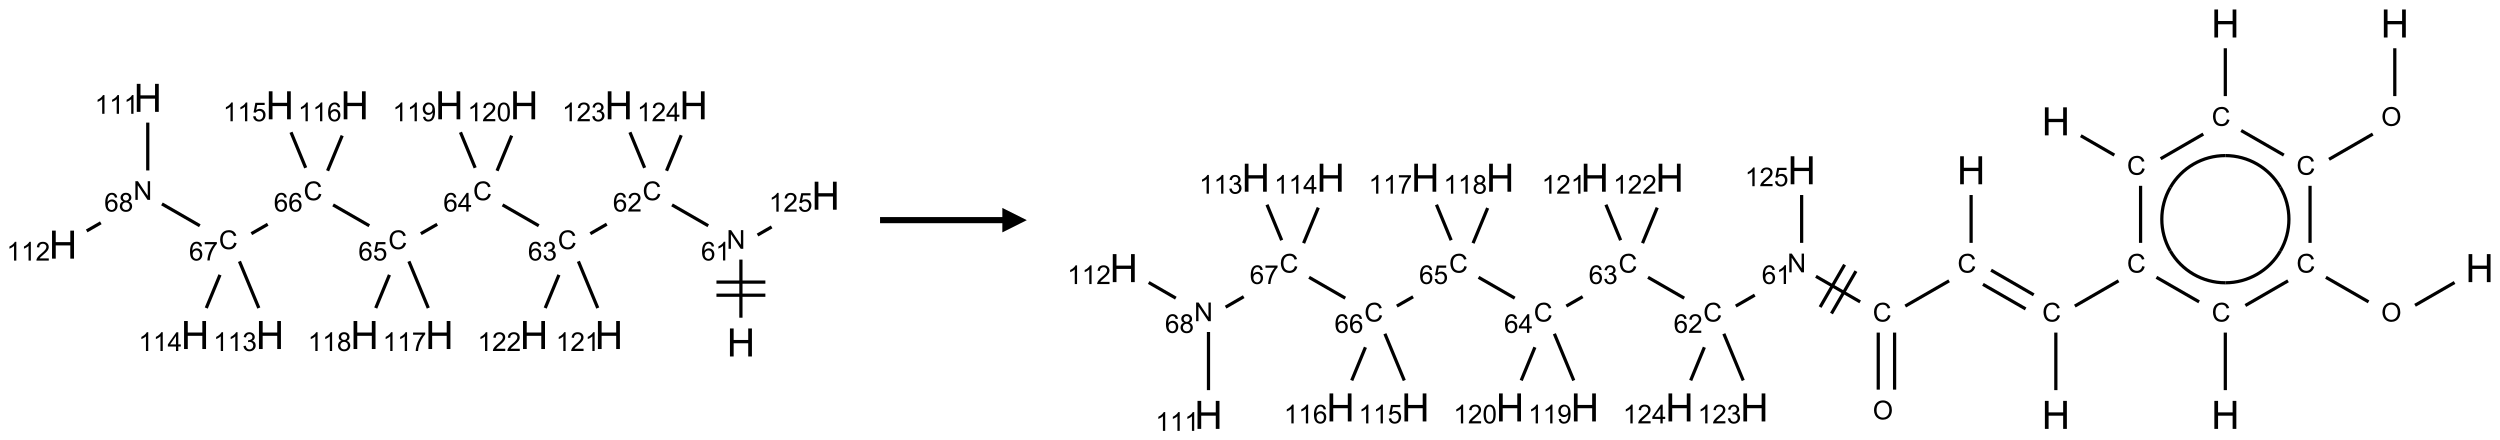 <?xml version="1.0" encoding="UTF-8"?>
<svg xmlns="http://www.w3.org/2000/svg" xmlns:xlink="http://www.w3.org/1999/xlink" width="1022" height="180" viewBox="0 0 1022 180">
<defs>
<g>
<g id="glyph-0-0">
<path d="M 2 0 L 2 -10 L 10 -10 L 10 0 Z M 2.25 -0.25 L 9.75 -0.25 L 9.75 -9.75 L 2.25 -9.75 Z M 2.25 -0.25 "/>
</g>
<g id="glyph-0-1">
<path d="M 1.281 0 L 1.281 -11.453 L 2.797 -11.453 L 2.797 -6.75 L 8.75 -6.75 L 8.75 -11.453 L 10.266 -11.453 L 10.266 0 L 8.75 0 L 8.75 -5.398 L 2.797 -5.398 L 2.797 0 Z M 1.281 0 "/>
</g>
<g id="glyph-1-0">
<path d="M 1.332 0 L 1.332 -6.668 L 6.668 -6.668 L 6.668 0 Z M 1.5 -0.168 L 6.5 -0.168 L 6.5 -6.5 L 1.5 -6.5 Z M 1.5 -0.168 "/>
</g>
<g id="glyph-1-1">
<path d="M 0.812 0 L 0.812 -7.637 L 1.848 -7.637 L 5.859 -1.641 L 5.859 -7.637 L 6.828 -7.637 L 6.828 0 L 5.793 0 L 1.781 -6 L 1.781 0 Z M 0.812 0 "/>
</g>
<g id="glyph-1-2">
<path d="M 5.309 -5.766 L 4.375 -5.691 C 4.293 -6.059 4.172 -6.328 4.02 -6.496 C 3.766 -6.762 3.453 -6.895 3.082 -6.895 C 2.785 -6.895 2.523 -6.812 2.297 -6.645 C 2 -6.43 1.77 -6.117 1.598 -5.703 C 1.43 -5.289 1.34 -4.703 1.332 -3.938 C 1.559 -4.281 1.836 -4.535 2.16 -4.703 C 2.488 -4.871 2.828 -4.953 3.188 -4.953 C 3.812 -4.953 4.344 -4.723 4.785 -4.262 C 5.223 -3.801 5.441 -3.207 5.441 -2.48 C 5.441 -2 5.34 -1.555 5.133 -1.145 C 4.926 -0.73 4.641 -0.418 4.281 -0.199 C 3.922 0.02 3.512 0.129 3.051 0.129 C 2.27 0.129 1.633 -0.156 1.141 -0.73 C 0.648 -1.305 0.402 -2.254 0.402 -3.574 C 0.402 -5.051 0.672 -6.121 1.219 -6.793 C 1.695 -7.375 2.336 -7.668 3.141 -7.668 C 3.742 -7.668 4.234 -7.5 4.617 -7.16 C 5 -6.824 5.23 -6.359 5.309 -5.766 Z M 1.48 -2.473 C 1.48 -2.152 1.547 -1.844 1.684 -1.547 C 1.82 -1.25 2.016 -1.027 2.262 -0.871 C 2.508 -0.719 2.766 -0.641 3.035 -0.641 C 3.434 -0.641 3.773 -0.801 4.059 -1.121 C 4.344 -1.441 4.484 -1.875 4.484 -2.422 C 4.484 -2.949 4.344 -3.367 4.062 -3.668 C 3.781 -3.973 3.426 -4.125 3 -4.125 C 2.578 -4.125 2.219 -3.973 1.922 -3.668 C 1.625 -3.363 1.48 -2.969 1.48 -2.473 Z M 1.48 -2.473 "/>
</g>
<g id="glyph-1-3">
<path d="M 3.973 0 L 3.035 0 L 3.035 -5.973 C 2.809 -5.758 2.516 -5.543 2.148 -5.328 C 1.781 -5.113 1.453 -4.953 1.16 -4.844 L 1.16 -5.75 C 1.684 -5.996 2.145 -6.297 2.535 -6.645 C 2.93 -6.996 3.207 -7.336 3.371 -7.668 L 3.973 -7.668 Z M 3.973 0 "/>
</g>
<g id="glyph-1-4">
<path d="M 6.27 -2.676 L 7.281 -2.422 C 7.07 -1.594 6.688 -0.961 6.137 -0.523 C 5.586 -0.086 4.914 0.129 4.121 0.129 C 3.297 0.129 2.629 -0.039 2.113 -0.371 C 1.598 -0.707 1.203 -1.191 0.934 -1.828 C 0.664 -2.465 0.531 -3.145 0.531 -3.875 C 0.531 -4.672 0.684 -5.363 0.988 -5.957 C 1.293 -6.547 1.723 -6.996 2.285 -7.305 C 2.844 -7.613 3.461 -7.766 4.137 -7.766 C 4.898 -7.766 5.543 -7.57 6.062 -7.184 C 6.582 -6.793 6.945 -6.246 7.152 -5.543 L 6.156 -5.309 C 5.98 -5.863 5.723 -6.266 5.387 -6.52 C 5.051 -6.773 4.625 -6.902 4.113 -6.902 C 3.527 -6.902 3.039 -6.762 2.645 -6.48 C 2.25 -6.199 1.973 -5.82 1.812 -5.348 C 1.652 -4.871 1.574 -4.383 1.574 -3.879 C 1.574 -3.23 1.668 -2.664 1.855 -2.18 C 2.047 -1.695 2.34 -1.332 2.738 -1.094 C 3.137 -0.855 3.57 -0.734 4.035 -0.734 C 4.602 -0.734 5.082 -0.898 5.473 -1.223 C 5.867 -1.551 6.133 -2.035 6.27 -2.676 Z M 6.27 -2.676 "/>
</g>
<g id="glyph-1-5">
<path d="M 5.371 -0.902 L 5.371 0 L 0.324 0 C 0.316 -0.227 0.352 -0.441 0.434 -0.652 C 0.562 -0.996 0.766 -1.332 1.051 -1.668 C 1.332 -2 1.742 -2.387 2.277 -2.824 C 3.105 -3.504 3.668 -4.043 3.957 -4.441 C 4.25 -4.84 4.395 -5.215 4.395 -5.566 C 4.395 -5.938 4.262 -6.254 3.996 -6.508 C 3.73 -6.762 3.387 -6.891 2.957 -6.891 C 2.508 -6.891 2.145 -6.754 1.875 -6.484 C 1.605 -6.215 1.469 -5.84 1.465 -5.359 L 0.5 -5.457 C 0.566 -6.176 0.812 -6.727 1.246 -7.102 C 1.676 -7.477 2.254 -7.668 2.98 -7.668 C 3.711 -7.668 4.293 -7.465 4.719 -7.059 C 5.145 -6.652 5.359 -6.148 5.359 -5.547 C 5.359 -5.242 5.297 -4.941 5.172 -4.645 C 5.047 -4.352 4.84 -4.039 4.551 -3.715 C 4.262 -3.387 3.777 -2.938 3.105 -2.371 C 2.543 -1.898 2.18 -1.578 2.02 -1.41 C 1.859 -1.242 1.73 -1.07 1.625 -0.902 Z M 5.371 -0.902 "/>
</g>
<g id="glyph-1-6">
<path d="M 0.449 -2.016 L 1.387 -2.141 C 1.492 -1.609 1.676 -1.227 1.934 -0.992 C 2.191 -0.758 2.508 -0.641 2.879 -0.641 C 3.32 -0.641 3.695 -0.793 3.996 -1.098 C 4.301 -1.402 4.453 -1.781 4.453 -2.234 C 4.453 -2.664 4.312 -3.02 4.031 -3.301 C 3.75 -3.578 3.391 -3.719 2.957 -3.719 C 2.781 -3.719 2.562 -3.684 2.297 -3.613 L 2.402 -4.438 C 2.465 -4.43 2.516 -4.426 2.551 -4.426 C 2.949 -4.426 3.312 -4.531 3.629 -4.738 C 3.949 -4.949 4.109 -5.27 4.109 -5.703 C 4.109 -6.047 3.992 -6.332 3.762 -6.559 C 3.527 -6.785 3.227 -6.895 2.859 -6.895 C 2.496 -6.895 2.191 -6.781 1.949 -6.551 C 1.707 -6.324 1.547 -5.98 1.48 -5.52 L 0.543 -5.688 C 0.656 -6.316 0.918 -6.805 1.324 -7.148 C 1.73 -7.492 2.234 -7.668 2.84 -7.668 C 3.254 -7.668 3.641 -7.578 3.988 -7.398 C 4.34 -7.219 4.609 -6.977 4.793 -6.668 C 4.98 -6.359 5.074 -6.031 5.074 -5.684 C 5.074 -5.352 4.984 -5.051 4.809 -4.781 C 4.629 -4.512 4.367 -4.297 4.02 -4.137 C 4.473 -4.031 4.824 -3.816 5.074 -3.488 C 5.324 -3.16 5.449 -2.75 5.449 -2.254 C 5.449 -1.59 5.203 -1.023 4.719 -0.559 C 4.234 -0.098 3.617 0.137 2.875 0.137 C 2.203 0.137 1.648 -0.062 1.207 -0.465 C 0.762 -0.863 0.512 -1.379 0.449 -2.016 Z M 0.449 -2.016 "/>
</g>
<g id="glyph-1-7">
<path d="M 3.449 0 L 3.449 -1.828 L 0.137 -1.828 L 0.137 -2.688 L 3.621 -7.637 L 4.387 -7.637 L 4.387 -2.688 L 5.418 -2.688 L 5.418 -1.828 L 4.387 -1.828 L 4.387 0 Z M 3.449 -2.688 L 3.449 -6.129 L 1.059 -2.688 Z M 3.449 -2.688 "/>
</g>
<g id="glyph-1-8">
<path d="M 0.441 -2 L 1.426 -2.082 C 1.5 -1.605 1.668 -1.242 1.934 -1.004 C 2.199 -0.762 2.52 -0.641 2.895 -0.641 C 3.348 -0.641 3.73 -0.812 4.043 -1.152 C 4.355 -1.492 4.512 -1.941 4.512 -2.504 C 4.512 -3.039 4.359 -3.461 4.059 -3.77 C 3.758 -4.078 3.367 -4.234 2.879 -4.234 C 2.578 -4.234 2.305 -4.164 2.062 -4.027 C 1.82 -3.891 1.629 -3.715 1.488 -3.496 L 0.609 -3.609 L 1.348 -7.531 L 5.145 -7.531 L 5.145 -6.637 L 2.098 -6.637 L 1.688 -4.582 C 2.145 -4.902 2.625 -5.062 3.129 -5.062 C 3.797 -5.062 4.359 -4.832 4.816 -4.371 C 5.277 -3.91 5.504 -3.312 5.504 -2.59 C 5.504 -1.898 5.305 -1.301 4.902 -0.797 C 4.41 -0.18 3.742 0.129 2.895 0.129 C 2.199 0.129 1.633 -0.062 1.195 -0.453 C 0.758 -0.844 0.504 -1.359 0.441 -2 Z M 0.441 -2 "/>
</g>
<g id="glyph-1-9">
<path d="M 0.504 -6.637 L 0.504 -7.535 L 5.449 -7.535 L 5.449 -6.809 C 4.961 -6.289 4.48 -5.602 4.004 -4.746 C 3.527 -3.887 3.156 -3.004 2.895 -2.098 C 2.707 -1.461 2.59 -0.762 2.535 0 L 1.574 0 C 1.582 -0.602 1.703 -1.328 1.926 -2.176 C 2.152 -3.027 2.477 -3.848 2.898 -4.637 C 3.32 -5.426 3.77 -6.094 4.246 -6.637 Z M 0.504 -6.637 "/>
</g>
<g id="glyph-1-10">
<path d="M 1.887 -4.141 C 1.496 -4.281 1.207 -4.484 1.02 -4.75 C 0.832 -5.016 0.738 -5.328 0.738 -5.699 C 0.738 -6.254 0.938 -6.719 1.34 -7.098 C 1.738 -7.477 2.27 -7.668 2.934 -7.668 C 3.598 -7.668 4.137 -7.473 4.543 -7.086 C 4.949 -6.699 5.152 -6.227 5.152 -5.672 C 5.152 -5.316 5.059 -5.008 4.871 -4.746 C 4.688 -4.484 4.406 -4.281 4.027 -4.141 C 4.496 -3.988 4.852 -3.742 5.098 -3.402 C 5.34 -3.062 5.465 -2.656 5.465 -2.184 C 5.465 -1.531 5.234 -0.98 4.77 -0.535 C 4.309 -0.09 3.703 0.129 2.949 0.129 C 2.195 0.129 1.586 -0.094 1.125 -0.539 C 0.664 -0.984 0.434 -1.543 0.434 -2.207 C 0.434 -2.703 0.559 -3.121 0.809 -3.457 C 1.062 -3.793 1.422 -4.02 1.887 -4.141 Z M 1.699 -5.73 C 1.699 -5.367 1.812 -5.074 2.047 -4.844 C 2.281 -4.613 2.582 -4.5 2.953 -4.5 C 3.312 -4.5 3.609 -4.613 3.84 -4.84 C 4.07 -5.066 4.188 -5.348 4.188 -5.676 C 4.188 -6.02 4.07 -6.309 3.832 -6.543 C 3.594 -6.777 3.297 -6.895 2.941 -6.895 C 2.586 -6.895 2.289 -6.781 2.051 -6.551 C 1.816 -6.324 1.699 -6.047 1.699 -5.73 Z M 1.395 -2.203 C 1.395 -1.938 1.461 -1.676 1.586 -1.426 C 1.711 -1.176 1.902 -0.984 2.152 -0.848 C 2.402 -0.711 2.672 -0.641 2.957 -0.641 C 3.406 -0.641 3.777 -0.785 4.066 -1.074 C 4.359 -1.363 4.504 -1.727 4.504 -2.172 C 4.504 -2.625 4.355 -2.996 4.055 -3.293 C 3.754 -3.586 3.379 -3.734 2.926 -3.734 C 2.484 -3.734 2.121 -3.59 1.832 -3.297 C 1.543 -3.004 1.395 -2.641 1.395 -2.203 Z M 1.395 -2.203 "/>
</g>
<g id="glyph-1-11">
<path d="M 0.582 -1.766 L 1.484 -1.848 C 1.562 -1.426 1.707 -1.117 1.922 -0.926 C 2.137 -0.734 2.414 -0.641 2.75 -0.641 C 3.039 -0.641 3.289 -0.707 3.508 -0.84 C 3.727 -0.973 3.902 -1.148 4.043 -1.367 C 4.18 -1.586 4.297 -1.887 4.391 -2.262 C 4.484 -2.637 4.531 -3.016 4.531 -3.406 C 4.531 -3.449 4.531 -3.512 4.527 -3.594 C 4.34 -3.297 4.082 -3.055 3.758 -2.867 C 3.434 -2.68 3.082 -2.59 2.703 -2.59 C 2.07 -2.59 1.535 -2.816 1.098 -3.277 C 0.66 -3.734 0.441 -4.34 0.441 -5.09 C 0.441 -5.863 0.672 -6.484 1.129 -6.957 C 1.586 -7.43 2.156 -7.668 2.844 -7.668 C 3.34 -7.668 3.793 -7.531 4.207 -7.266 C 4.617 -7 4.93 -6.617 5.145 -6.121 C 5.355 -5.629 5.465 -4.91 5.465 -3.973 C 5.465 -2.996 5.359 -2.223 5.145 -1.645 C 4.934 -1.066 4.617 -0.625 4.199 -0.324 C 3.781 -0.02 3.293 0.129 2.73 0.129 C 2.133 0.129 1.645 -0.035 1.266 -0.367 C 0.887 -0.699 0.66 -1.164 0.582 -1.766 Z M 4.422 -5.137 C 4.422 -5.676 4.277 -6.102 3.992 -6.418 C 3.707 -6.734 3.359 -6.891 2.957 -6.891 C 2.543 -6.891 2.18 -6.719 1.871 -6.379 C 1.562 -6.039 1.406 -5.598 1.406 -5.059 C 1.406 -4.57 1.555 -4.176 1.848 -3.871 C 2.141 -3.566 2.5 -3.418 2.934 -3.418 C 3.367 -3.418 3.723 -3.57 4.004 -3.871 C 4.281 -4.176 4.422 -4.598 4.422 -5.137 Z M 4.422 -5.137 "/>
</g>
<g id="glyph-1-12">
<path d="M 0.441 -3.766 C 0.441 -4.668 0.535 -5.395 0.723 -5.945 C 0.906 -6.496 1.184 -6.922 1.551 -7.219 C 1.918 -7.516 2.375 -7.668 2.934 -7.668 C 3.344 -7.668 3.703 -7.586 4.012 -7.418 C 4.32 -7.254 4.574 -7.016 4.777 -6.707 C 4.977 -6.395 5.137 -6.016 5.25 -5.57 C 5.363 -5.125 5.422 -4.523 5.422 -3.766 C 5.422 -2.871 5.328 -2.148 5.145 -1.598 C 4.961 -1.047 4.688 -0.621 4.32 -0.32 C 3.953 -0.02 3.492 0.129 2.934 0.129 C 2.195 0.129 1.617 -0.133 1.199 -0.66 C 0.695 -1.297 0.441 -2.332 0.441 -3.766 Z M 1.406 -3.766 C 1.406 -2.512 1.555 -1.68 1.848 -1.262 C 2.141 -0.848 2.5 -0.641 2.934 -0.641 C 3.363 -0.641 3.727 -0.848 4.02 -1.266 C 4.312 -1.684 4.457 -2.516 4.457 -3.766 C 4.457 -5.023 4.312 -5.859 4.02 -6.27 C 3.727 -6.684 3.359 -6.891 2.922 -6.891 C 2.492 -6.891 2.148 -6.707 1.891 -6.344 C 1.566 -5.879 1.406 -5.02 1.406 -3.766 Z M 1.406 -3.766 "/>
</g>
<g id="glyph-1-13">
<path d="M 0.516 -3.719 C 0.516 -4.984 0.855 -5.977 1.535 -6.695 C 2.215 -7.414 3.094 -7.77 4.172 -7.77 C 4.875 -7.77 5.512 -7.602 6.078 -7.266 C 6.645 -6.93 7.074 -6.461 7.371 -5.855 C 7.668 -5.254 7.816 -4.57 7.816 -3.809 C 7.816 -3.035 7.66 -2.34 7.348 -1.73 C 7.035 -1.117 6.594 -0.656 6.02 -0.34 C 5.449 -0.027 4.828 0.129 4.168 0.129 C 3.449 0.129 2.805 -0.043 2.238 -0.391 C 1.672 -0.738 1.246 -1.211 0.953 -1.812 C 0.66 -2.414 0.516 -3.047 0.516 -3.719 Z M 1.559 -3.703 C 1.559 -2.781 1.805 -2.059 2.301 -1.527 C 2.793 -1 3.414 -0.734 4.16 -0.734 C 4.922 -0.734 5.547 -1 6.039 -1.535 C 6.531 -2.07 6.777 -2.828 6.777 -3.812 C 6.777 -4.434 6.672 -4.977 6.461 -5.441 C 6.25 -5.902 5.945 -6.262 5.539 -6.52 C 5.133 -6.773 4.68 -6.902 4.176 -6.902 C 3.461 -6.902 2.848 -6.656 2.332 -6.164 C 1.816 -5.672 1.559 -4.852 1.559 -3.703 Z M 1.559 -3.703 "/>
</g>
</g>
</defs>
<path fill="none" stroke-width="0.033" stroke-linecap="butt" stroke-linejoin="miter" stroke="rgb(0%, 0%, 0%)" stroke-opacity="1" stroke-miterlimit="10" d="M 6.928 2.247 L 6.928 1.653 " transform="matrix(40, 0, 0, 40, 25.764, 40.002)"/>
<path fill="none" stroke-width="0.033" stroke-linecap="butt" stroke-linejoin="miter" stroke="rgb(0%, 0%, 0%)" stroke-opacity="1" stroke-miterlimit="10" d="M 7.178 1.883 L 6.678 1.883 " transform="matrix(40, 0, 0, 40, 25.764, 40.002)"/>
<path fill="none" stroke-width="0.033" stroke-linecap="butt" stroke-linejoin="miter" stroke="rgb(0%, 0%, 0%)" stroke-opacity="1" stroke-miterlimit="10" d="M 7.178 2.017 L 6.678 2.017 " transform="matrix(40, 0, 0, 40, 25.764, 40.002)"/>
<path fill="none" stroke-width="0.033" stroke-linecap="butt" stroke-linejoin="miter" stroke="rgb(0%, 0%, 0%)" stroke-opacity="1" stroke-miterlimit="10" d="M 6.594 1.307 L 6.224 1.094 " transform="matrix(40, 0, 0, 40, 25.764, 40.002)"/>
<path fill="none" stroke-width="0.033" stroke-linecap="butt" stroke-linejoin="miter" stroke="rgb(0%, 0%, 0%)" stroke-opacity="1" stroke-miterlimit="10" d="M 5.557 1.291 L 5.389 1.388 " transform="matrix(40, 0, 0, 40, 25.764, 40.002)"/>
<path fill="none" stroke-width="0.033" stroke-linecap="butt" stroke-linejoin="miter" stroke="rgb(0%, 0%, 0%)" stroke-opacity="1" stroke-miterlimit="10" d="M 4.862 1.307 L 4.492 1.094 " transform="matrix(40, 0, 0, 40, 25.764, 40.002)"/>
<path fill="none" stroke-width="0.033" stroke-linecap="butt" stroke-linejoin="miter" stroke="rgb(0%, 0%, 0%)" stroke-opacity="1" stroke-miterlimit="10" d="M 3.824 1.292 L 3.657 1.388 " transform="matrix(40, 0, 0, 40, 25.764, 40.002)"/>
<path fill="none" stroke-width="0.033" stroke-linecap="butt" stroke-linejoin="miter" stroke="rgb(0%, 0%, 0%)" stroke-opacity="1" stroke-miterlimit="10" d="M 3.13 1.307 L 2.76 1.094 " transform="matrix(40, 0, 0, 40, 25.764, 40.002)"/>
<path fill="none" stroke-width="0.033" stroke-linecap="butt" stroke-linejoin="miter" stroke="rgb(0%, 0%, 0%)" stroke-opacity="1" stroke-miterlimit="10" d="M 2.092 1.292 L 1.925 1.388 " transform="matrix(40, 0, 0, 40, 25.764, 40.002)"/>
<path fill="none" stroke-width="0.033" stroke-linecap="butt" stroke-linejoin="miter" stroke="rgb(0%, 0%, 0%)" stroke-opacity="1" stroke-miterlimit="10" d="M 1.398 1.307 L 1.011 1.084 " transform="matrix(40, 0, 0, 40, 25.764, 40.002)"/>
<path fill="none" stroke-width="0.033" stroke-linecap="butt" stroke-linejoin="miter" stroke="rgb(0%, 0%, 0%)" stroke-opacity="1" stroke-miterlimit="10" d="M 0.866 0.742 L 0.866 0.253 " transform="matrix(40, 0, 0, 40, 25.764, 40.002)"/>
<path fill="none" stroke-width="0.033" stroke-linecap="butt" stroke-linejoin="miter" stroke="rgb(0%, 0%, 0%)" stroke-opacity="1" stroke-miterlimit="10" d="M 0.386 1.277 L 0.242 1.36 " transform="matrix(40, 0, 0, 40, 25.764, 40.002)"/>
<path fill="none" stroke-width="0.033" stroke-linecap="butt" stroke-linejoin="miter" stroke="rgb(0%, 0%, 0%)" stroke-opacity="1" stroke-miterlimit="10" d="M 1.803 1.671 L 2.001 2.148 " transform="matrix(40, 0, 0, 40, 25.764, 40.002)"/>
<path fill="none" stroke-width="0.033" stroke-linecap="butt" stroke-linejoin="miter" stroke="rgb(0%, 0%, 0%)" stroke-opacity="1" stroke-miterlimit="10" d="M 1.604 1.809 L 1.464 2.148 " transform="matrix(40, 0, 0, 40, 25.764, 40.002)"/>
<path fill="none" stroke-width="0.033" stroke-linecap="butt" stroke-linejoin="miter" stroke="rgb(0%, 0%, 0%)" stroke-opacity="1" stroke-miterlimit="10" d="M 2.48 0.715 L 2.33 0.352 " transform="matrix(40, 0, 0, 40, 25.764, 40.002)"/>
<path fill="none" stroke-width="0.033" stroke-linecap="butt" stroke-linejoin="miter" stroke="rgb(0%, 0%, 0%)" stroke-opacity="1" stroke-miterlimit="10" d="M 2.704 0.745 L 2.853 0.386 " transform="matrix(40, 0, 0, 40, 25.764, 40.002)"/>
<path fill="none" stroke-width="0.033" stroke-linecap="butt" stroke-linejoin="miter" stroke="rgb(0%, 0%, 0%)" stroke-opacity="1" stroke-miterlimit="10" d="M 3.535 1.671 L 3.733 2.148 " transform="matrix(40, 0, 0, 40, 25.764, 40.002)"/>
<path fill="none" stroke-width="0.033" stroke-linecap="butt" stroke-linejoin="miter" stroke="rgb(0%, 0%, 0%)" stroke-opacity="1" stroke-miterlimit="10" d="M 3.336 1.809 L 3.196 2.148 " transform="matrix(40, 0, 0, 40, 25.764, 40.002)"/>
<path fill="none" stroke-width="0.033" stroke-linecap="butt" stroke-linejoin="miter" stroke="rgb(0%, 0%, 0%)" stroke-opacity="1" stroke-miterlimit="10" d="M 4.212 0.715 L 4.062 0.352 " transform="matrix(40, 0, 0, 40, 25.764, 40.002)"/>
<path fill="none" stroke-width="0.033" stroke-linecap="butt" stroke-linejoin="miter" stroke="rgb(0%, 0%, 0%)" stroke-opacity="1" stroke-miterlimit="10" d="M 4.436 0.745 L 4.585 0.386 " transform="matrix(40, 0, 0, 40, 25.764, 40.002)"/>
<path fill="none" stroke-width="0.033" stroke-linecap="butt" stroke-linejoin="miter" stroke="rgb(0%, 0%, 0%)" stroke-opacity="1" stroke-miterlimit="10" d="M 5.267 1.671 L 5.465 2.148 " transform="matrix(40, 0, 0, 40, 25.764, 40.002)"/>
<path fill="none" stroke-width="0.033" stroke-linecap="butt" stroke-linejoin="miter" stroke="rgb(0%, 0%, 0%)" stroke-opacity="1" stroke-miterlimit="10" d="M 5.068 1.809 L 4.928 2.148 " transform="matrix(40, 0, 0, 40, 25.764, 40.002)"/>
<path fill="none" stroke-width="0.033" stroke-linecap="butt" stroke-linejoin="miter" stroke="rgb(0%, 0%, 0%)" stroke-opacity="1" stroke-miterlimit="10" d="M 5.944 0.715 L 5.794 0.352 " transform="matrix(40, 0, 0, 40, 25.764, 40.002)"/>
<path fill="none" stroke-width="0.033" stroke-linecap="butt" stroke-linejoin="miter" stroke="rgb(0%, 0%, 0%)" stroke-opacity="1" stroke-miterlimit="10" d="M 6.168 0.745 L 6.318 0.382 " transform="matrix(40, 0, 0, 40, 25.764, 40.002)"/>
<path fill="none" stroke-width="0.033" stroke-linecap="butt" stroke-linejoin="miter" stroke="rgb(0%, 0%, 0%)" stroke-opacity="1" stroke-miterlimit="10" d="M 7.098 1.402 L 7.242 1.319 " transform="matrix(40, 0, 0, 40, 25.764, 40.002)"/>
<g fill="rgb(0%, 0%, 0%)" fill-opacity="1">
<use xlink:href="#glyph-0-1" x="297.121" y="145.73"/>
</g>
<g fill="rgb(0%, 0%, 0%)" fill-opacity="1">
<use xlink:href="#glyph-1-1" x="297.02" y="101.715"/>
</g>
<g fill="rgb(0%, 0%, 0%)" fill-opacity="1">
<use xlink:href="#glyph-1-2" x="286.59" y="106.484"/>
<use xlink:href="#glyph-1-3" x="292.522" y="106.484"/>
</g>
<g fill="rgb(0%, 0%, 0%)" fill-opacity="1">
<use xlink:href="#glyph-1-4" x="262.656" y="81.848"/>
</g>
<g fill="rgb(0%, 0%, 0%)" fill-opacity="1">
<use xlink:href="#glyph-1-2" x="250.551" y="86.484"/>
<use xlink:href="#glyph-1-5" x="256.483" y="86.484"/>
</g>
<g fill="rgb(0%, 0%, 0%)" fill-opacity="1">
<use xlink:href="#glyph-1-4" x="228.016" y="101.848"/>
</g>
<g fill="rgb(0%, 0%, 0%)" fill-opacity="1">
<use xlink:href="#glyph-1-2" x="215.832" y="106.484"/>
<use xlink:href="#glyph-1-6" x="221.764" y="106.484"/>
</g>
<g fill="rgb(0%, 0%, 0%)" fill-opacity="1">
<use xlink:href="#glyph-1-4" x="193.375" y="81.848"/>
</g>
<g fill="rgb(0%, 0%, 0%)" fill-opacity="1">
<use xlink:href="#glyph-1-2" x="181.223" y="86.484"/>
<use xlink:href="#glyph-1-7" x="187.155" y="86.484"/>
</g>
<g fill="rgb(0%, 0%, 0%)" fill-opacity="1">
<use xlink:href="#glyph-1-4" x="158.734" y="101.848"/>
</g>
<g fill="rgb(0%, 0%, 0%)" fill-opacity="1">
<use xlink:href="#glyph-1-2" x="146.496" y="106.484"/>
<use xlink:href="#glyph-1-8" x="152.428" y="106.484"/>
</g>
<g fill="rgb(0%, 0%, 0%)" fill-opacity="1">
<use xlink:href="#glyph-1-4" x="124.094" y="81.848"/>
</g>
<g fill="rgb(0%, 0%, 0%)" fill-opacity="1">
<use xlink:href="#glyph-1-2" x="111.914" y="86.484"/>
<use xlink:href="#glyph-1-2" x="117.846" y="86.484"/>
</g>
<g fill="rgb(0%, 0%, 0%)" fill-opacity="1">
<use xlink:href="#glyph-1-4" x="89.453" y="101.848"/>
</g>
<g fill="rgb(0%, 0%, 0%)" fill-opacity="1">
<use xlink:href="#glyph-1-2" x="77.27" y="106.484"/>
<use xlink:href="#glyph-1-9" x="83.202" y="106.484"/>
</g>
<g fill="rgb(0%, 0%, 0%)" fill-opacity="1">
<use xlink:href="#glyph-1-1" x="54.531" y="81.715"/>
</g>
<g fill="rgb(0%, 0%, 0%)" fill-opacity="1">
<use xlink:href="#glyph-1-2" x="42.613" y="86.484"/>
<use xlink:href="#glyph-1-10" x="48.546" y="86.484"/>
</g>
<g fill="rgb(0%, 0%, 0%)" fill-opacity="1">
<use xlink:href="#glyph-0-1" x="54.633" y="45.73"/>
</g>
<g fill="rgb(0%, 0%, 0%)" fill-opacity="1">
<use xlink:href="#glyph-1-3" x="38.738" y="46.523"/>
<use xlink:href="#glyph-1-3" x="44.671" y="46.523"/>
<use xlink:href="#glyph-1-3" x="50.603" y="46.523"/>
</g>
<g fill="rgb(0%, 0%, 0%)" fill-opacity="1">
<use xlink:href="#glyph-0-1" x="19.992" y="105.73"/>
</g>
<g fill="rgb(0%, 0%, 0%)" fill-opacity="1">
<use xlink:href="#glyph-1-3" x="2.703" y="106.523"/>
<use xlink:href="#glyph-1-3" x="8.635" y="106.523"/>
<use xlink:href="#glyph-1-5" x="14.568" y="106.523"/>
</g>
<g fill="rgb(0%, 0%, 0%)" fill-opacity="1">
<use xlink:href="#glyph-0-1" x="104.582" y="142.684"/>
</g>
<g fill="rgb(0%, 0%, 0%)" fill-opacity="1">
<use xlink:href="#glyph-1-3" x="87.215" y="143.477"/>
<use xlink:href="#glyph-1-3" x="93.147" y="143.477"/>
<use xlink:href="#glyph-1-6" x="99.079" y="143.477"/>
</g>
<g fill="rgb(0%, 0%, 0%)" fill-opacity="1">
<use xlink:href="#glyph-0-1" x="73.965" y="142.684"/>
</g>
<g fill="rgb(0%, 0%, 0%)" fill-opacity="1">
<use xlink:href="#glyph-1-3" x="56.629" y="143.477"/>
<use xlink:href="#glyph-1-3" x="62.561" y="143.477"/>
<use xlink:href="#glyph-1-7" x="68.493" y="143.477"/>
</g>
<g fill="rgb(0%, 0%, 0%)" fill-opacity="1">
<use xlink:href="#glyph-0-1" x="108.605" y="48.773"/>
</g>
<g fill="rgb(0%, 0%, 0%)" fill-opacity="1">
<use xlink:href="#glyph-1-3" x="91.184" y="49.566"/>
<use xlink:href="#glyph-1-3" x="97.116" y="49.566"/>
<use xlink:href="#glyph-1-8" x="103.048" y="49.566"/>
</g>
<g fill="rgb(0%, 0%, 0%)" fill-opacity="1">
<use xlink:href="#glyph-0-1" x="139.223" y="48.773"/>
</g>
<g fill="rgb(0%, 0%, 0%)" fill-opacity="1">
<use xlink:href="#glyph-1-3" x="121.859" y="49.566"/>
<use xlink:href="#glyph-1-3" x="127.792" y="49.566"/>
<use xlink:href="#glyph-1-2" x="133.724" y="49.566"/>
</g>
<g fill="rgb(0%, 0%, 0%)" fill-opacity="1">
<use xlink:href="#glyph-0-1" x="173.863" y="142.684"/>
</g>
<g fill="rgb(0%, 0%, 0%)" fill-opacity="1">
<use xlink:href="#glyph-1-3" x="156.496" y="143.477"/>
<use xlink:href="#glyph-1-3" x="162.428" y="143.477"/>
<use xlink:href="#glyph-1-9" x="168.361" y="143.477"/>
</g>
<g fill="rgb(0%, 0%, 0%)" fill-opacity="1">
<use xlink:href="#glyph-0-1" x="143.25" y="142.684"/>
</g>
<g fill="rgb(0%, 0%, 0%)" fill-opacity="1">
<use xlink:href="#glyph-1-3" x="125.867" y="143.477"/>
<use xlink:href="#glyph-1-3" x="131.799" y="143.477"/>
<use xlink:href="#glyph-1-10" x="137.732" y="143.477"/>
</g>
<g fill="rgb(0%, 0%, 0%)" fill-opacity="1">
<use xlink:href="#glyph-0-1" x="177.891" y="48.773"/>
</g>
<g fill="rgb(0%, 0%, 0%)" fill-opacity="1">
<use xlink:href="#glyph-1-3" x="160.508" y="49.566"/>
<use xlink:href="#glyph-1-3" x="166.44" y="49.566"/>
<use xlink:href="#glyph-1-11" x="172.372" y="49.566"/>
</g>
<g fill="rgb(0%, 0%, 0%)" fill-opacity="1">
<use xlink:href="#glyph-0-1" x="208.504" y="48.773"/>
</g>
<g fill="rgb(0%, 0%, 0%)" fill-opacity="1">
<use xlink:href="#glyph-1-3" x="191.164" y="49.566"/>
<use xlink:href="#glyph-1-5" x="197.096" y="49.566"/>
<use xlink:href="#glyph-1-12" x="203.029" y="49.566"/>
</g>
<g fill="rgb(0%, 0%, 0%)" fill-opacity="1">
<use xlink:href="#glyph-0-1" x="243.145" y="142.684"/>
</g>
<g fill="rgb(0%, 0%, 0%)" fill-opacity="1">
<use xlink:href="#glyph-1-3" x="227.25" y="143.477"/>
<use xlink:href="#glyph-1-5" x="233.182" y="143.477"/>
<use xlink:href="#glyph-1-3" x="239.115" y="143.477"/>
</g>
<g fill="rgb(0%, 0%, 0%)" fill-opacity="1">
<use xlink:href="#glyph-0-1" x="212.531" y="142.684"/>
</g>
<g fill="rgb(0%, 0%, 0%)" fill-opacity="1">
<use xlink:href="#glyph-1-3" x="195.242" y="143.477"/>
<use xlink:href="#glyph-1-5" x="201.174" y="143.477"/>
<use xlink:href="#glyph-1-5" x="207.107" y="143.477"/>
</g>
<g fill="rgb(0%, 0%, 0%)" fill-opacity="1">
<use xlink:href="#glyph-0-1" x="247.172" y="48.773"/>
</g>
<g fill="rgb(0%, 0%, 0%)" fill-opacity="1">
<use xlink:href="#glyph-1-3" x="229.805" y="49.566"/>
<use xlink:href="#glyph-1-5" x="235.737" y="49.566"/>
<use xlink:href="#glyph-1-6" x="241.669" y="49.566"/>
</g>
<g fill="rgb(0%, 0%, 0%)" fill-opacity="1">
<use xlink:href="#glyph-0-1" x="277.785" y="48.773"/>
</g>
<g fill="rgb(0%, 0%, 0%)" fill-opacity="1">
<use xlink:href="#glyph-1-3" x="260.449" y="49.566"/>
<use xlink:href="#glyph-1-5" x="266.382" y="49.566"/>
<use xlink:href="#glyph-1-7" x="272.314" y="49.566"/>
</g>
<g fill="rgb(0%, 0%, 0%)" fill-opacity="1">
<use xlink:href="#glyph-0-1" x="331.762" y="85.73"/>
</g>
<g fill="rgb(0%, 0%, 0%)" fill-opacity="1">
<use xlink:href="#glyph-1-3" x="314.336" y="86.523"/>
<use xlink:href="#glyph-1-5" x="320.268" y="86.523"/>
<use xlink:href="#glyph-1-8" x="326.201" y="86.523"/>
</g>
<path fill-rule="nonzero" fill="rgb(0%, 0%, 0%)" fill-opacity="1" d="M 359.758 91.25 L 409.758 91.25 L 409.758 95 L 419.758 90 L 409.758 85 L 409.758 88.75 L 359.758 88.75 "/>
<path fill="none" stroke-width="0.033" stroke-linecap="butt" stroke-linejoin="miter" stroke="rgb(0%, 0%, 0%)" stroke-opacity="1" stroke-miterlimit="10" d="M 12.99 0.253 L 12.99 0.742 " transform="matrix(40, 0, 0, 40, 459.389, 9.604)"/>
<path fill="none" stroke-width="0.033" stroke-linecap="butt" stroke-linejoin="miter" stroke="rgb(0%, 0%, 0%)" stroke-opacity="1" stroke-miterlimit="10" d="M 12.765 1.13 L 12.318 1.388 " transform="matrix(40, 0, 0, 40, 459.389, 9.604)"/>
<path fill="none" stroke-width="0.033" stroke-linecap="butt" stroke-linejoin="miter" stroke="rgb(0%, 0%, 0%)" stroke-opacity="1" stroke-miterlimit="10" d="M 11.856 1.345 L 11.42 1.094 " transform="matrix(40, 0, 0, 40, 459.389, 9.604)"/>
<path fill="none" stroke-width="0.033" stroke-linecap="butt" stroke-linejoin="miter" stroke="rgb(0%, 0%, 0%)" stroke-opacity="1" stroke-miterlimit="10" d="M 11.258 0.742 L 11.258 0.253 " transform="matrix(40, 0, 0, 40, 459.389, 9.604)"/>
<path fill="none" stroke-width="0.033" stroke-linecap="butt" stroke-linejoin="miter" stroke="rgb(0%, 0%, 0%)" stroke-opacity="1" stroke-miterlimit="10" d="M 11.033 1.13 L 10.597 1.382 " transform="matrix(40, 0, 0, 40, 459.389, 9.604)"/>
<path fill="none" stroke-width="0.033" stroke-linecap="butt" stroke-linejoin="miter" stroke="rgb(0%, 0%, 0%)" stroke-opacity="1" stroke-miterlimit="10" d="M 10.124 1.345 L 9.781 1.147 " transform="matrix(40, 0, 0, 40, 459.389, 9.604)"/>
<path fill="none" stroke-width="0.033" stroke-linecap="butt" stroke-linejoin="miter" stroke="rgb(0%, 0%, 0%)" stroke-opacity="1" stroke-miterlimit="10" d="M 10.392 1.659 L 10.392 2.242 " transform="matrix(40, 0, 0, 40, 459.389, 9.604)"/>
<path fill="none" stroke-width="0.033" stroke-linecap="butt" stroke-linejoin="miter" stroke="rgb(0%, 0%, 0%)" stroke-opacity="1" stroke-miterlimit="10" d="M 10.167 2.63 L 9.72 2.888 " transform="matrix(40, 0, 0, 40, 459.389, 9.604)"/>
<path fill="none" stroke-width="0.033" stroke-linecap="butt" stroke-linejoin="miter" stroke="rgb(0%, 0%, 0%)" stroke-opacity="1" stroke-miterlimit="10" d="M 9.526 3.159 L 9.526 3.747 " transform="matrix(40, 0, 0, 40, 459.389, 9.604)"/>
<path fill="none" stroke-width="0.033" stroke-linecap="butt" stroke-linejoin="miter" stroke="rgb(0%, 0%, 0%)" stroke-opacity="1" stroke-miterlimit="10" d="M 9.3 2.773 L 8.864 2.521 " transform="matrix(40, 0, 0, 40, 459.389, 9.604)"/>
<path fill="none" stroke-width="0.033" stroke-linecap="butt" stroke-linejoin="miter" stroke="rgb(0%, 0%, 0%)" stroke-opacity="1" stroke-miterlimit="10" d="M 9.217 2.917 L 8.781 2.666 " transform="matrix(40, 0, 0, 40, 459.389, 9.604)"/>
<path fill="none" stroke-width="0.033" stroke-linecap="butt" stroke-linejoin="miter" stroke="rgb(0%, 0%, 0%)" stroke-opacity="1" stroke-miterlimit="10" d="M 8.66 2.242 L 8.66 1.753 " transform="matrix(40, 0, 0, 40, 459.389, 9.604)"/>
<path fill="none" stroke-width="0.033" stroke-linecap="butt" stroke-linejoin="miter" stroke="rgb(0%, 0%, 0%)" stroke-opacity="1" stroke-miterlimit="10" d="M 8.435 2.63 L 7.987 2.888 " transform="matrix(40, 0, 0, 40, 459.389, 9.604)"/>
<path fill="none" stroke-width="0.033" stroke-linecap="butt" stroke-linejoin="miter" stroke="rgb(0%, 0%, 0%)" stroke-opacity="1" stroke-miterlimit="10" d="M 7.711 3.159 L 7.711 3.742 " transform="matrix(40, 0, 0, 40, 459.389, 9.604)"/>
<path fill="none" stroke-width="0.033" stroke-linecap="butt" stroke-linejoin="miter" stroke="rgb(0%, 0%, 0%)" stroke-opacity="1" stroke-miterlimit="10" d="M 7.878 3.159 L 7.878 3.742 " transform="matrix(40, 0, 0, 40, 459.389, 9.604)"/>
<path fill="none" stroke-width="0.033" stroke-linecap="butt" stroke-linejoin="miter" stroke="rgb(0%, 0%, 0%)" stroke-opacity="1" stroke-miterlimit="10" d="M 7.526 2.845 L 7.074 2.584 " transform="matrix(40, 0, 0, 40, 459.389, 9.604)"/>
<path fill="none" stroke-width="0.033" stroke-linecap="butt" stroke-linejoin="miter" stroke="rgb(0%, 0%, 0%)" stroke-opacity="1" stroke-miterlimit="10" d="M 7.367 2.465 L 7.117 2.898 " transform="matrix(40, 0, 0, 40, 459.389, 9.604)"/>
<path fill="none" stroke-width="0.033" stroke-linecap="butt" stroke-linejoin="miter" stroke="rgb(0%, 0%, 0%)" stroke-opacity="1" stroke-miterlimit="10" d="M 7.483 2.531 L 7.233 2.964 " transform="matrix(40, 0, 0, 40, 459.389, 9.604)"/>
<path fill="none" stroke-width="0.033" stroke-linecap="butt" stroke-linejoin="miter" stroke="rgb(0%, 0%, 0%)" stroke-opacity="1" stroke-miterlimit="10" d="M 6.449 2.776 L 6.255 2.888 " transform="matrix(40, 0, 0, 40, 459.389, 9.604)"/>
<path fill="none" stroke-width="0.033" stroke-linecap="butt" stroke-linejoin="miter" stroke="rgb(0%, 0%, 0%)" stroke-opacity="1" stroke-miterlimit="10" d="M 5.728 2.807 L 5.358 2.594 " transform="matrix(40, 0, 0, 40, 459.389, 9.604)"/>
<path fill="none" stroke-width="0.033" stroke-linecap="butt" stroke-linejoin="miter" stroke="rgb(0%, 0%, 0%)" stroke-opacity="1" stroke-miterlimit="10" d="M 4.69 2.792 L 4.523 2.888 " transform="matrix(40, 0, 0, 40, 459.389, 9.604)"/>
<path fill="none" stroke-width="0.033" stroke-linecap="butt" stroke-linejoin="miter" stroke="rgb(0%, 0%, 0%)" stroke-opacity="1" stroke-miterlimit="10" d="M 3.996 2.807 L 3.626 2.594 " transform="matrix(40, 0, 0, 40, 459.389, 9.604)"/>
<path fill="none" stroke-width="0.033" stroke-linecap="butt" stroke-linejoin="miter" stroke="rgb(0%, 0%, 0%)" stroke-opacity="1" stroke-miterlimit="10" d="M 2.957 2.793 L 2.791 2.888 " transform="matrix(40, 0, 0, 40, 459.389, 9.604)"/>
<path fill="none" stroke-width="0.033" stroke-linecap="butt" stroke-linejoin="miter" stroke="rgb(0%, 0%, 0%)" stroke-opacity="1" stroke-miterlimit="10" d="M 2.264 2.807 L 1.894 2.594 " transform="matrix(40, 0, 0, 40, 459.389, 9.604)"/>
<path fill="none" stroke-width="0.033" stroke-linecap="butt" stroke-linejoin="miter" stroke="rgb(0%, 0%, 0%)" stroke-opacity="1" stroke-miterlimit="10" d="M 1.226 2.792 L 1.041 2.899 " transform="matrix(40, 0, 0, 40, 459.389, 9.604)"/>
<path fill="none" stroke-width="0.033" stroke-linecap="butt" stroke-linejoin="miter" stroke="rgb(0%, 0%, 0%)" stroke-opacity="1" stroke-miterlimit="10" d="M 0.866 3.153 L 0.866 3.747 " transform="matrix(40, 0, 0, 40, 459.389, 9.604)"/>
<path fill="none" stroke-width="0.033" stroke-linecap="butt" stroke-linejoin="miter" stroke="rgb(0%, 0%, 0%)" stroke-opacity="1" stroke-miterlimit="10" d="M 0.532 2.807 L 0.255 2.647 " transform="matrix(40, 0, 0, 40, 459.389, 9.604)"/>
<path fill="none" stroke-width="0.033" stroke-linecap="butt" stroke-linejoin="miter" stroke="rgb(0%, 0%, 0%)" stroke-opacity="1" stroke-miterlimit="10" d="M 1.614 2.215 L 1.464 1.852 " transform="matrix(40, 0, 0, 40, 459.389, 9.604)"/>
<path fill="none" stroke-width="0.033" stroke-linecap="butt" stroke-linejoin="miter" stroke="rgb(0%, 0%, 0%)" stroke-opacity="1" stroke-miterlimit="10" d="M 1.838 2.245 L 1.988 1.882 " transform="matrix(40, 0, 0, 40, 459.389, 9.604)"/>
<path fill="none" stroke-width="0.033" stroke-linecap="butt" stroke-linejoin="miter" stroke="rgb(0%, 0%, 0%)" stroke-opacity="1" stroke-miterlimit="10" d="M 2.669 3.171 L 2.867 3.648 " transform="matrix(40, 0, 0, 40, 459.389, 9.604)"/>
<path fill="none" stroke-width="0.033" stroke-linecap="butt" stroke-linejoin="miter" stroke="rgb(0%, 0%, 0%)" stroke-opacity="1" stroke-miterlimit="10" d="M 2.47 3.309 L 2.33 3.648 " transform="matrix(40, 0, 0, 40, 459.389, 9.604)"/>
<path fill="none" stroke-width="0.033" stroke-linecap="butt" stroke-linejoin="miter" stroke="rgb(0%, 0%, 0%)" stroke-opacity="1" stroke-miterlimit="10" d="M 3.346 2.215 L 3.196 1.852 " transform="matrix(40, 0, 0, 40, 459.389, 9.604)"/>
<path fill="none" stroke-width="0.033" stroke-linecap="butt" stroke-linejoin="miter" stroke="rgb(0%, 0%, 0%)" stroke-opacity="1" stroke-miterlimit="10" d="M 3.57 2.245 L 3.719 1.886 " transform="matrix(40, 0, 0, 40, 459.389, 9.604)"/>
<path fill="none" stroke-width="0.033" stroke-linecap="butt" stroke-linejoin="miter" stroke="rgb(0%, 0%, 0%)" stroke-opacity="1" stroke-miterlimit="10" d="M 4.401 3.171 L 4.599 3.648 " transform="matrix(40, 0, 0, 40, 459.389, 9.604)"/>
<path fill="none" stroke-width="0.033" stroke-linecap="butt" stroke-linejoin="miter" stroke="rgb(0%, 0%, 0%)" stroke-opacity="1" stroke-miterlimit="10" d="M 4.202 3.309 L 4.062 3.648 " transform="matrix(40, 0, 0, 40, 459.389, 9.604)"/>
<path fill="none" stroke-width="0.033" stroke-linecap="butt" stroke-linejoin="miter" stroke="rgb(0%, 0%, 0%)" stroke-opacity="1" stroke-miterlimit="10" d="M 5.078 2.215 L 4.928 1.852 " transform="matrix(40, 0, 0, 40, 459.389, 9.604)"/>
<path fill="none" stroke-width="0.033" stroke-linecap="butt" stroke-linejoin="miter" stroke="rgb(0%, 0%, 0%)" stroke-opacity="1" stroke-miterlimit="10" d="M 5.302 2.245 L 5.452 1.882 " transform="matrix(40, 0, 0, 40, 459.389, 9.604)"/>
<path fill="none" stroke-width="0.033" stroke-linecap="butt" stroke-linejoin="miter" stroke="rgb(0%, 0%, 0%)" stroke-opacity="1" stroke-miterlimit="10" d="M 6.133 3.171 L 6.331 3.648 " transform="matrix(40, 0, 0, 40, 459.389, 9.604)"/>
<path fill="none" stroke-width="0.033" stroke-linecap="butt" stroke-linejoin="miter" stroke="rgb(0%, 0%, 0%)" stroke-opacity="1" stroke-miterlimit="10" d="M 5.934 3.309 L 5.794 3.648 " transform="matrix(40, 0, 0, 40, 459.389, 9.604)"/>
<path fill="none" stroke-width="0.033" stroke-linecap="butt" stroke-linejoin="miter" stroke="rgb(0%, 0%, 0%)" stroke-opacity="1" stroke-miterlimit="10" d="M 6.928 2.242 L 6.928 1.753 " transform="matrix(40, 0, 0, 40, 459.389, 9.604)"/>
<path fill="none" stroke-width="0.033" stroke-linecap="butt" stroke-linejoin="miter" stroke="rgb(0%, 0%, 0%)" stroke-opacity="1" stroke-miterlimit="10" d="M 10.554 2.594 L 10.99 2.845 " transform="matrix(40, 0, 0, 40, 459.389, 9.604)"/>
<path fill="none" stroke-width="0.033" stroke-linecap="butt" stroke-linejoin="miter" stroke="rgb(0%, 0%, 0%)" stroke-opacity="1" stroke-miterlimit="10" d="M 11.258 3.159 L 11.258 3.747 " transform="matrix(40, 0, 0, 40, 459.389, 9.604)"/>
<path fill="none" stroke-width="0.033" stroke-linecap="butt" stroke-linejoin="miter" stroke="rgb(0%, 0%, 0%)" stroke-opacity="1" stroke-miterlimit="10" d="M 11.463 2.882 L 11.899 2.63 " transform="matrix(40, 0, 0, 40, 459.389, 9.604)"/>
<path fill="none" stroke-width="0.033" stroke-linecap="butt" stroke-linejoin="miter" stroke="rgb(0%, 0%, 0%)" stroke-opacity="1" stroke-miterlimit="10" d="M 12.124 2.242 L 12.124 1.659 " transform="matrix(40, 0, 0, 40, 459.389, 9.604)"/>
<path fill="none" stroke-width="0.033" stroke-linecap="butt" stroke-linejoin="miter" stroke="rgb(0%, 0%, 0%)" stroke-opacity="1" stroke-miterlimit="10" d="M 12.286 2.594 L 12.722 2.845 " transform="matrix(40, 0, 0, 40, 459.389, 9.604)"/>
<path fill="none" stroke-width="0.033" stroke-linecap="butt" stroke-linejoin="miter" stroke="rgb(0%, 0%, 0%)" stroke-opacity="1" stroke-miterlimit="10" d="M 13.197 2.88 L 13.601 2.647 " transform="matrix(40, 0, 0, 40, 459.389, 9.604)"/>
<path fill="none" stroke-width="0.033" stroke-linecap="butt" stroke-linejoin="miter" stroke="rgb(0%, 0%, 0%)" stroke-opacity="1" stroke-miterlimit="10" d="M 11.258 1.35 C 11.49 1.35 11.705 1.474 11.821 1.675 " transform="matrix(40, 0, 0, 40, 459.389, 9.604)"/>
<path fill="none" stroke-width="0.033" stroke-linecap="butt" stroke-linejoin="miter" stroke="rgb(0%, 0%, 0%)" stroke-opacity="1" stroke-miterlimit="10" d="M 10.696 1.675 C 10.812 1.474 11.026 1.35 11.258 1.35 " transform="matrix(40, 0, 0, 40, 459.389, 9.604)"/>
<path fill="none" stroke-width="0.033" stroke-linecap="butt" stroke-linejoin="miter" stroke="rgb(0%, 0%, 0%)" stroke-opacity="1" stroke-miterlimit="10" d="M 10.696 2.325 C 10.58 2.124 10.58 1.876 10.696 1.675 " transform="matrix(40, 0, 0, 40, 459.389, 9.604)"/>
<path fill="none" stroke-width="0.033" stroke-linecap="butt" stroke-linejoin="miter" stroke="rgb(0%, 0%, 0%)" stroke-opacity="1" stroke-miterlimit="10" d="M 11.258 2.65 C 11.026 2.65 10.812 2.526 10.696 2.325 " transform="matrix(40, 0, 0, 40, 459.389, 9.604)"/>
<path fill="none" stroke-width="0.033" stroke-linecap="butt" stroke-linejoin="miter" stroke="rgb(0%, 0%, 0%)" stroke-opacity="1" stroke-miterlimit="10" d="M 11.821 2.325 C 11.705 2.526 11.49 2.65 11.258 2.65 " transform="matrix(40, 0, 0, 40, 459.389, 9.604)"/>
<path fill="none" stroke-width="0.033" stroke-linecap="butt" stroke-linejoin="miter" stroke="rgb(0%, 0%, 0%)" stroke-opacity="1" stroke-miterlimit="10" d="M 11.821 1.675 C 11.937 1.876 11.937 2.124 11.821 2.325 " transform="matrix(40, 0, 0, 40, 459.389, 9.604)"/>
<g fill="rgb(0%, 0%, 0%)" fill-opacity="1">
<use xlink:href="#glyph-0-1" x="973.23" y="15.332"/>
</g>
<g fill="rgb(0%, 0%, 0%)" fill-opacity="1">
<use xlink:href="#glyph-1-13" x="973.426" y="51.453"/>
</g>
<g fill="rgb(0%, 0%, 0%)" fill-opacity="1">
<use xlink:href="#glyph-1-4" x="938.77" y="71.449"/>
</g>
<g fill="rgb(0%, 0%, 0%)" fill-opacity="1">
<use xlink:href="#glyph-1-4" x="904.129" y="51.449"/>
</g>
<g fill="rgb(0%, 0%, 0%)" fill-opacity="1">
<use xlink:href="#glyph-0-1" x="903.949" y="15.332"/>
</g>
<g fill="rgb(0%, 0%, 0%)" fill-opacity="1">
<use xlink:href="#glyph-1-4" x="869.488" y="71.449"/>
</g>
<g fill="rgb(0%, 0%, 0%)" fill-opacity="1">
<use xlink:href="#glyph-0-1" x="834.668" y="55.332"/>
</g>
<g fill="rgb(0%, 0%, 0%)" fill-opacity="1">
<use xlink:href="#glyph-1-4" x="869.488" y="111.449"/>
</g>
<g fill="rgb(0%, 0%, 0%)" fill-opacity="1">
<use xlink:href="#glyph-1-4" x="834.848" y="131.449"/>
</g>
<g fill="rgb(0%, 0%, 0%)" fill-opacity="1">
<use xlink:href="#glyph-0-1" x="834.668" y="175.332"/>
</g>
<g fill="rgb(0%, 0%, 0%)" fill-opacity="1">
<use xlink:href="#glyph-1-4" x="800.207" y="111.449"/>
</g>
<g fill="rgb(0%, 0%, 0%)" fill-opacity="1">
<use xlink:href="#glyph-0-1" x="800.027" y="75.332"/>
</g>
<g fill="rgb(0%, 0%, 0%)" fill-opacity="1">
<use xlink:href="#glyph-1-4" x="765.566" y="131.449"/>
</g>
<g fill="rgb(0%, 0%, 0%)" fill-opacity="1">
<use xlink:href="#glyph-1-13" x="765.582" y="171.453"/>
</g>
<g fill="rgb(0%, 0%, 0%)" fill-opacity="1">
<use xlink:href="#glyph-1-1" x="730.645" y="111.316"/>
</g>
<g fill="rgb(0%, 0%, 0%)" fill-opacity="1">
<use xlink:href="#glyph-1-2" x="720.215" y="116.086"/>
<use xlink:href="#glyph-1-3" x="726.147" y="116.086"/>
</g>
<g fill="rgb(0%, 0%, 0%)" fill-opacity="1">
<use xlink:href="#glyph-1-4" x="696.281" y="131.449"/>
</g>
<g fill="rgb(0%, 0%, 0%)" fill-opacity="1">
<use xlink:href="#glyph-1-2" x="684.176" y="136.086"/>
<use xlink:href="#glyph-1-5" x="690.108" y="136.086"/>
</g>
<g fill="rgb(0%, 0%, 0%)" fill-opacity="1">
<use xlink:href="#glyph-1-4" x="661.641" y="111.449"/>
</g>
<g fill="rgb(0%, 0%, 0%)" fill-opacity="1">
<use xlink:href="#glyph-1-2" x="649.457" y="116.086"/>
<use xlink:href="#glyph-1-6" x="655.389" y="116.086"/>
</g>
<g fill="rgb(0%, 0%, 0%)" fill-opacity="1">
<use xlink:href="#glyph-1-4" x="627" y="131.449"/>
</g>
<g fill="rgb(0%, 0%, 0%)" fill-opacity="1">
<use xlink:href="#glyph-1-2" x="614.848" y="136.086"/>
<use xlink:href="#glyph-1-7" x="620.78" y="136.086"/>
</g>
<g fill="rgb(0%, 0%, 0%)" fill-opacity="1">
<use xlink:href="#glyph-1-4" x="592.359" y="111.449"/>
</g>
<g fill="rgb(0%, 0%, 0%)" fill-opacity="1">
<use xlink:href="#glyph-1-2" x="580.121" y="116.086"/>
<use xlink:href="#glyph-1-8" x="586.053" y="116.086"/>
</g>
<g fill="rgb(0%, 0%, 0%)" fill-opacity="1">
<use xlink:href="#glyph-1-4" x="557.719" y="131.449"/>
</g>
<g fill="rgb(0%, 0%, 0%)" fill-opacity="1">
<use xlink:href="#glyph-1-2" x="545.539" y="136.086"/>
<use xlink:href="#glyph-1-2" x="551.471" y="136.086"/>
</g>
<g fill="rgb(0%, 0%, 0%)" fill-opacity="1">
<use xlink:href="#glyph-1-4" x="523.078" y="111.449"/>
</g>
<g fill="rgb(0%, 0%, 0%)" fill-opacity="1">
<use xlink:href="#glyph-1-2" x="510.895" y="116.086"/>
<use xlink:href="#glyph-1-9" x="516.827" y="116.086"/>
</g>
<g fill="rgb(0%, 0%, 0%)" fill-opacity="1">
<use xlink:href="#glyph-1-1" x="488.156" y="131.316"/>
</g>
<g fill="rgb(0%, 0%, 0%)" fill-opacity="1">
<use xlink:href="#glyph-1-2" x="476.238" y="136.086"/>
<use xlink:href="#glyph-1-10" x="482.171" y="136.086"/>
</g>
<g fill="rgb(0%, 0%, 0%)" fill-opacity="1">
<use xlink:href="#glyph-0-1" x="488.258" y="175.332"/>
</g>
<g fill="rgb(0%, 0%, 0%)" fill-opacity="1">
<use xlink:href="#glyph-1-3" x="472.363" y="176.125"/>
<use xlink:href="#glyph-1-3" x="478.296" y="176.125"/>
<use xlink:href="#glyph-1-3" x="484.228" y="176.125"/>
</g>
<g fill="rgb(0%, 0%, 0%)" fill-opacity="1">
<use xlink:href="#glyph-0-1" x="453.617" y="115.332"/>
</g>
<g fill="rgb(0%, 0%, 0%)" fill-opacity="1">
<use xlink:href="#glyph-1-3" x="436.328" y="116.125"/>
<use xlink:href="#glyph-1-3" x="442.26" y="116.125"/>
<use xlink:href="#glyph-1-5" x="448.193" y="116.125"/>
</g>
<g fill="rgb(0%, 0%, 0%)" fill-opacity="1">
<use xlink:href="#glyph-0-1" x="507.59" y="78.375"/>
</g>
<g fill="rgb(0%, 0%, 0%)" fill-opacity="1">
<use xlink:href="#glyph-1-3" x="490.223" y="79.168"/>
<use xlink:href="#glyph-1-3" x="496.155" y="79.168"/>
<use xlink:href="#glyph-1-6" x="502.087" y="79.168"/>
</g>
<g fill="rgb(0%, 0%, 0%)" fill-opacity="1">
<use xlink:href="#glyph-0-1" x="538.207" y="78.375"/>
</g>
<g fill="rgb(0%, 0%, 0%)" fill-opacity="1">
<use xlink:href="#glyph-1-3" x="520.871" y="79.168"/>
<use xlink:href="#glyph-1-3" x="526.803" y="79.168"/>
<use xlink:href="#glyph-1-7" x="532.736" y="79.168"/>
</g>
<g fill="rgb(0%, 0%, 0%)" fill-opacity="1">
<use xlink:href="#glyph-0-1" x="572.848" y="172.285"/>
</g>
<g fill="rgb(0%, 0%, 0%)" fill-opacity="1">
<use xlink:href="#glyph-1-3" x="555.422" y="173.078"/>
<use xlink:href="#glyph-1-3" x="561.354" y="173.078"/>
<use xlink:href="#glyph-1-8" x="567.286" y="173.078"/>
</g>
<g fill="rgb(0%, 0%, 0%)" fill-opacity="1">
<use xlink:href="#glyph-0-1" x="542.23" y="172.285"/>
</g>
<g fill="rgb(0%, 0%, 0%)" fill-opacity="1">
<use xlink:href="#glyph-1-3" x="524.871" y="173.078"/>
<use xlink:href="#glyph-1-3" x="530.803" y="173.078"/>
<use xlink:href="#glyph-1-2" x="536.736" y="173.078"/>
</g>
<g fill="rgb(0%, 0%, 0%)" fill-opacity="1">
<use xlink:href="#glyph-0-1" x="576.871" y="78.375"/>
</g>
<g fill="rgb(0%, 0%, 0%)" fill-opacity="1">
<use xlink:href="#glyph-1-3" x="559.504" y="79.168"/>
<use xlink:href="#glyph-1-3" x="565.436" y="79.168"/>
<use xlink:href="#glyph-1-9" x="571.368" y="79.168"/>
</g>
<g fill="rgb(0%, 0%, 0%)" fill-opacity="1">
<use xlink:href="#glyph-0-1" x="607.488" y="78.375"/>
</g>
<g fill="rgb(0%, 0%, 0%)" fill-opacity="1">
<use xlink:href="#glyph-1-3" x="590.105" y="79.168"/>
<use xlink:href="#glyph-1-3" x="596.038" y="79.168"/>
<use xlink:href="#glyph-1-10" x="601.97" y="79.168"/>
</g>
<g fill="rgb(0%, 0%, 0%)" fill-opacity="1">
<use xlink:href="#glyph-0-1" x="642.129" y="172.285"/>
</g>
<g fill="rgb(0%, 0%, 0%)" fill-opacity="1">
<use xlink:href="#glyph-1-3" x="624.746" y="173.078"/>
<use xlink:href="#glyph-1-3" x="630.678" y="173.078"/>
<use xlink:href="#glyph-1-11" x="636.611" y="173.078"/>
</g>
<g fill="rgb(0%, 0%, 0%)" fill-opacity="1">
<use xlink:href="#glyph-0-1" x="611.516" y="172.285"/>
</g>
<g fill="rgb(0%, 0%, 0%)" fill-opacity="1">
<use xlink:href="#glyph-1-3" x="594.172" y="173.078"/>
<use xlink:href="#glyph-1-5" x="600.104" y="173.078"/>
<use xlink:href="#glyph-1-12" x="606.036" y="173.078"/>
</g>
<g fill="rgb(0%, 0%, 0%)" fill-opacity="1">
<use xlink:href="#glyph-0-1" x="646.156" y="78.375"/>
</g>
<g fill="rgb(0%, 0%, 0%)" fill-opacity="1">
<use xlink:href="#glyph-1-3" x="630.262" y="79.168"/>
<use xlink:href="#glyph-1-5" x="636.194" y="79.168"/>
<use xlink:href="#glyph-1-3" x="642.126" y="79.168"/>
</g>
<g fill="rgb(0%, 0%, 0%)" fill-opacity="1">
<use xlink:href="#glyph-0-1" x="676.77" y="78.375"/>
</g>
<g fill="rgb(0%, 0%, 0%)" fill-opacity="1">
<use xlink:href="#glyph-1-3" x="659.48" y="79.168"/>
<use xlink:href="#glyph-1-5" x="665.413" y="79.168"/>
<use xlink:href="#glyph-1-5" x="671.345" y="79.168"/>
</g>
<g fill="rgb(0%, 0%, 0%)" fill-opacity="1">
<use xlink:href="#glyph-0-1" x="711.41" y="172.285"/>
</g>
<g fill="rgb(0%, 0%, 0%)" fill-opacity="1">
<use xlink:href="#glyph-1-3" x="694.043" y="173.078"/>
<use xlink:href="#glyph-1-5" x="699.975" y="173.078"/>
<use xlink:href="#glyph-1-6" x="705.908" y="173.078"/>
</g>
<g fill="rgb(0%, 0%, 0%)" fill-opacity="1">
<use xlink:href="#glyph-0-1" x="680.797" y="172.285"/>
</g>
<g fill="rgb(0%, 0%, 0%)" fill-opacity="1">
<use xlink:href="#glyph-1-3" x="663.461" y="173.078"/>
<use xlink:href="#glyph-1-5" x="669.393" y="173.078"/>
<use xlink:href="#glyph-1-7" x="675.326" y="173.078"/>
</g>
<g fill="rgb(0%, 0%, 0%)" fill-opacity="1">
<use xlink:href="#glyph-0-1" x="730.746" y="75.332"/>
</g>
<g fill="rgb(0%, 0%, 0%)" fill-opacity="1">
<use xlink:href="#glyph-1-3" x="713.32" y="76.125"/>
<use xlink:href="#glyph-1-5" x="719.253" y="76.125"/>
<use xlink:href="#glyph-1-8" x="725.185" y="76.125"/>
</g>
<g fill="rgb(0%, 0%, 0%)" fill-opacity="1">
<use xlink:href="#glyph-1-4" x="904.129" y="131.449"/>
</g>
<g fill="rgb(0%, 0%, 0%)" fill-opacity="1">
<use xlink:href="#glyph-0-1" x="903.949" y="175.332"/>
</g>
<g fill="rgb(0%, 0%, 0%)" fill-opacity="1">
<use xlink:href="#glyph-1-4" x="938.77" y="111.449"/>
</g>
<g fill="rgb(0%, 0%, 0%)" fill-opacity="1">
<use xlink:href="#glyph-1-13" x="973.426" y="131.453"/>
</g>
<g fill="rgb(0%, 0%, 0%)" fill-opacity="1">
<use xlink:href="#glyph-0-1" x="1007.871" y="115.332"/>
</g>
</svg>

